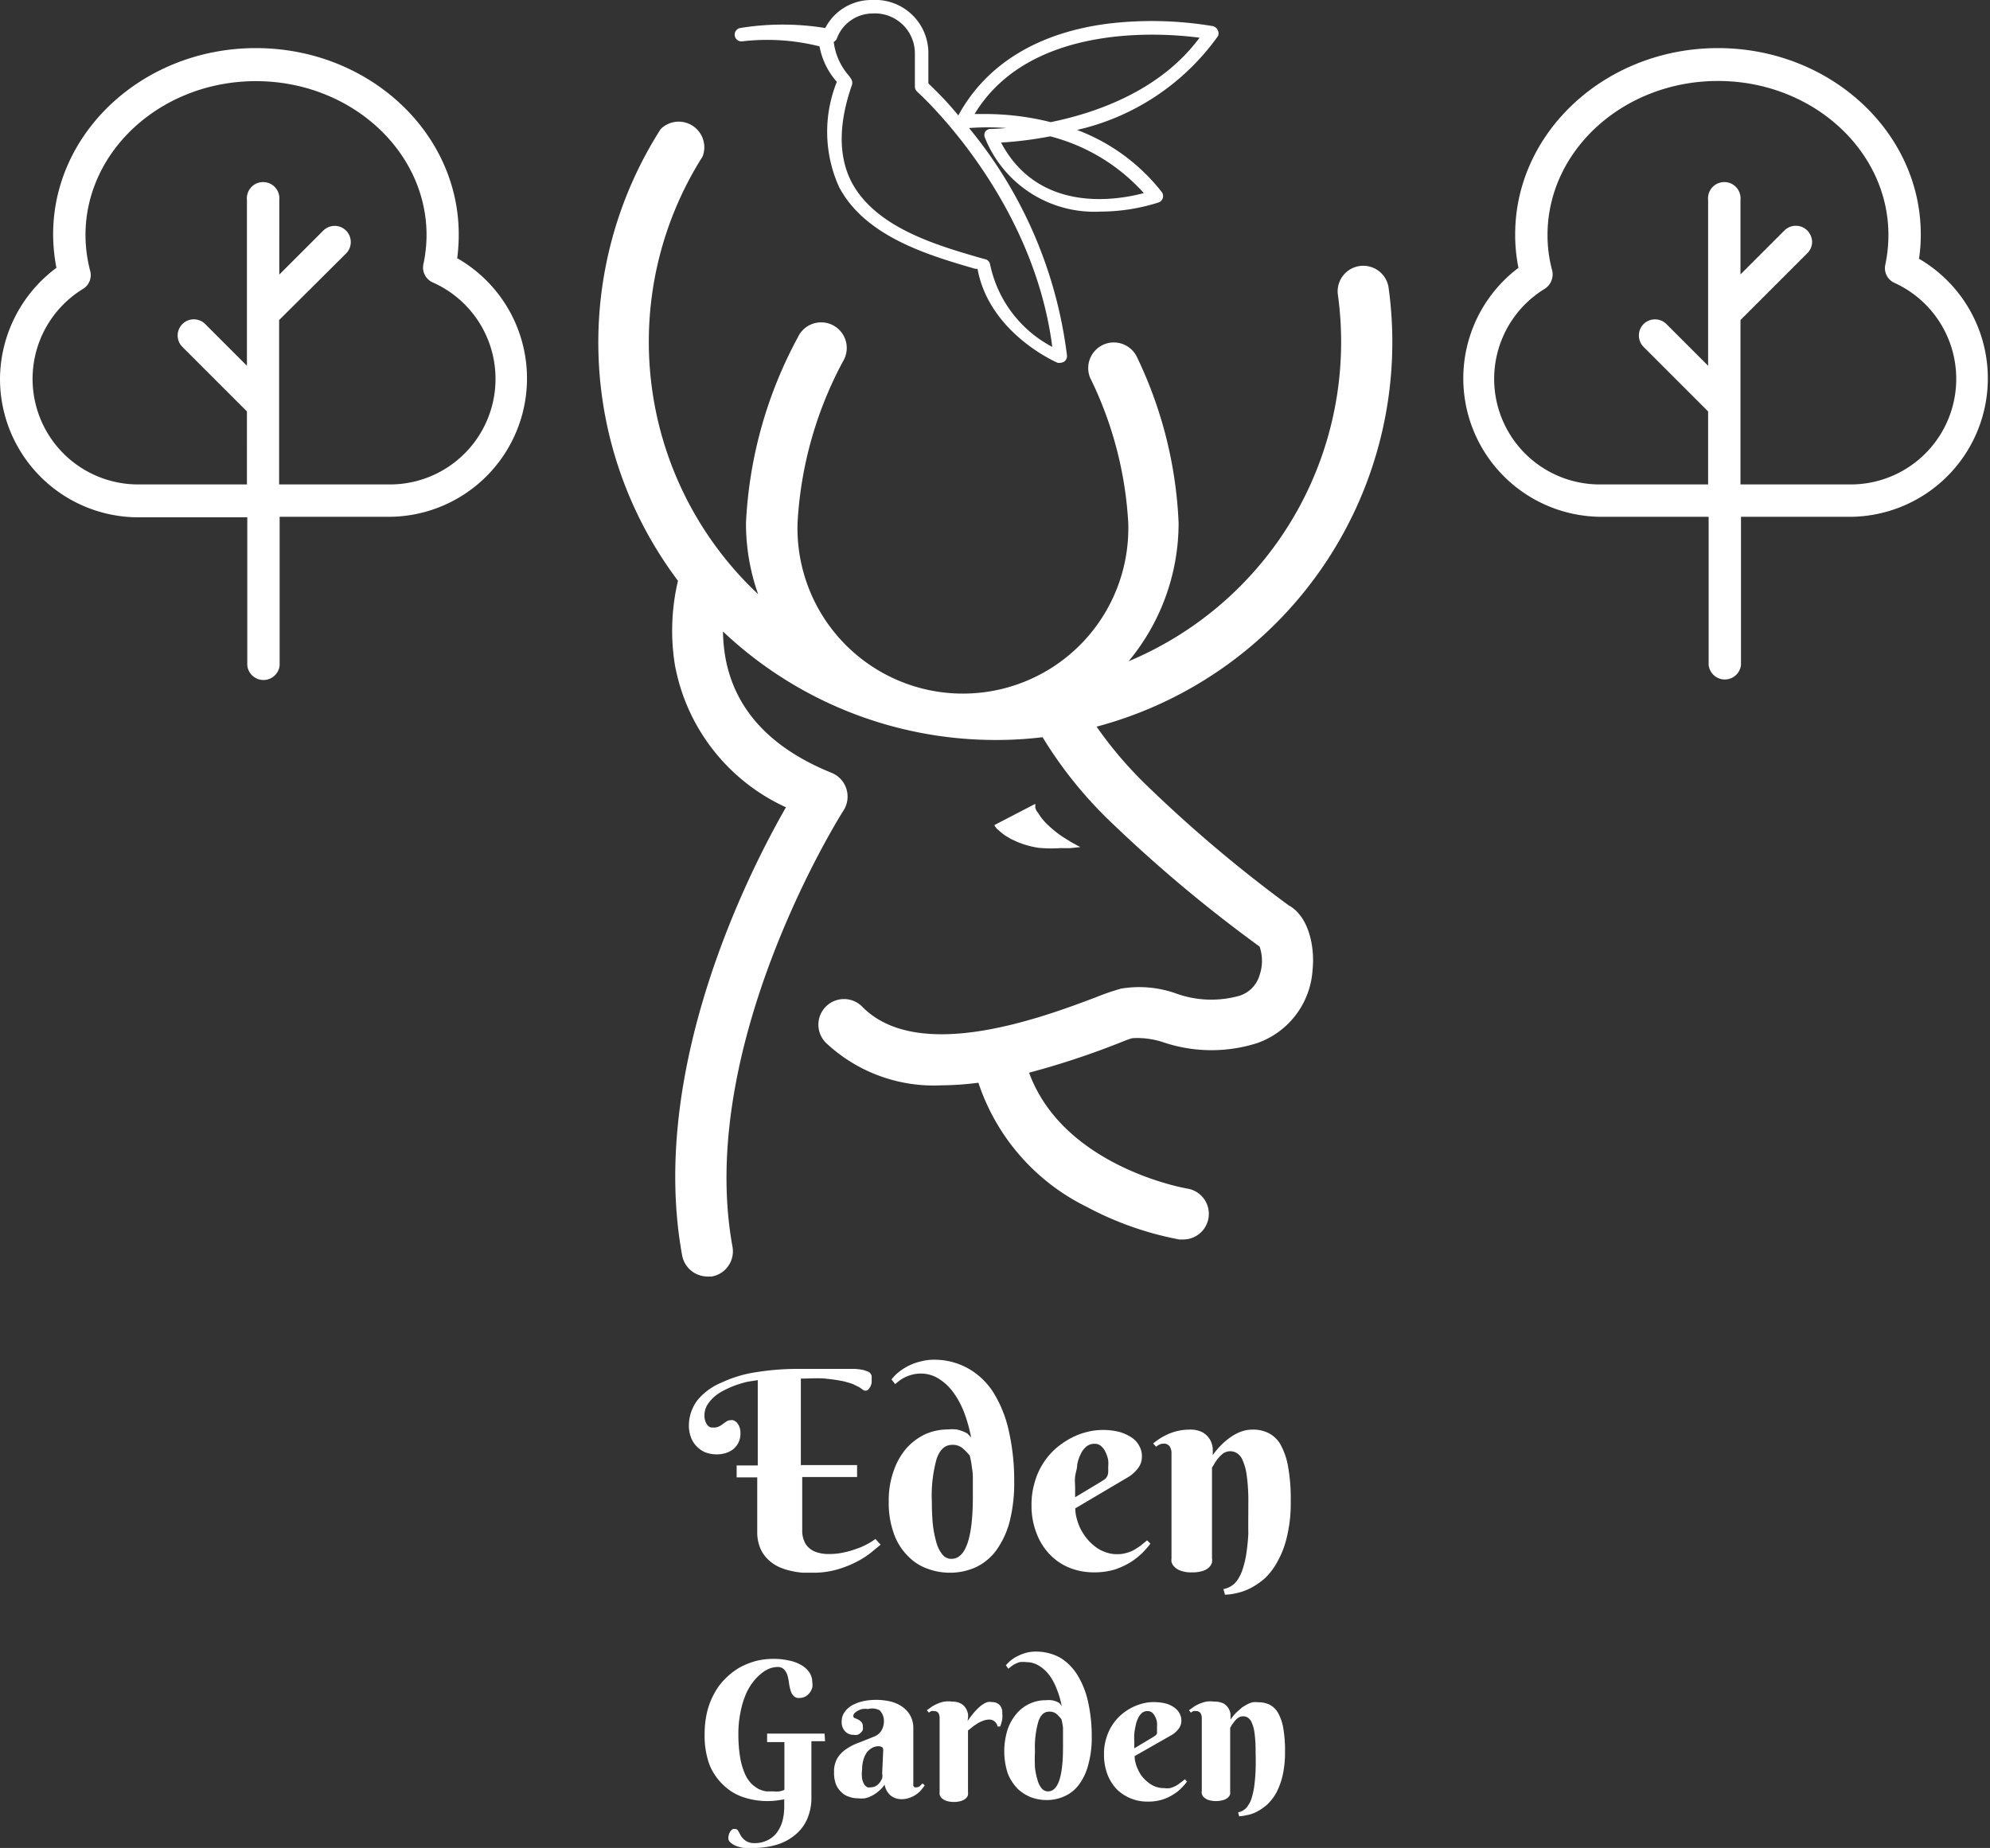 <svg id="Layer_1" data-name="Layer 1" xmlns="http://www.w3.org/2000/svg" viewBox="0 0 115 106.81"><rect x="0" y="0" width="115" height="106.81" fill="#333333" stroke="none"/><defs><style>.cls-1{fill:#fff;}</style></defs><path class="cls-1" d="M75.85,56.08a4.8,4.8,0,0,1-3.2,4.21,8.71,8.71,0,0,1-5.46-.06A4.81,4.81,0,0,0,65.51,60c-.18,0-.68.23-1.16.41A46.73,46.73,0,0,1,59.47,62c2,5.47,9.07,6.69,9.15,6.7a1.48,1.48,0,0,1-.23,2.94l-.24,0a18.59,18.59,0,0,1-5.32-1.87,12.32,12.32,0,0,1-6.29-7.19,17,17,0,0,1-2.13.15,9.09,9.09,0,0,1-6.62-2.4,1.48,1.48,0,1,1,2.08-2.1c3.27,3.24,10.39.57,13.44-.58a13.31,13.31,0,0,1,1.48-.51,6.34,6.34,0,0,1,3.14.27,6,6,0,0,0,3.71.14,1.76,1.76,0,0,0,1.15-1.19,2.53,2.53,0,0,0,0-1.65,81.55,81.55,0,0,1-8.67-7.27,24.16,24.16,0,0,1-3.87-4.83,22.53,22.53,0,0,1-2.74.16A22.93,22.93,0,0,1,41.78,36.5,9.47,9.47,0,0,0,41.92,38c.54,3,2.6,5.24,6.14,6.67a1.47,1.47,0,0,1,.85.92,1.49,1.49,0,0,1-.16,1.25c-.09.13-8.56,13.5-6.42,25.22a1.48,1.48,0,0,1-1.19,1.72l-.26,0a1.49,1.49,0,0,1-1.46-1.22c-1.94-10.62,3.72-21.93,6-25.9A11.28,11.28,0,0,1,39,38.42a12.48,12.48,0,0,1,.18-4.85,22.91,22.91,0,0,1-1-26.11A1.48,1.48,0,0,1,40.6,9.05a20,20,0,0,0,3.21,25.29,12.25,12.25,0,0,1-.7-4.12,25,25,0,0,1,3-10.73,1.48,1.48,0,1,1,2.62,1.37,22.26,22.26,0,0,0-2.64,9.36,9.56,9.56,0,1,0,19.11,0A21.68,21.68,0,0,0,63,21.84a1.48,1.48,0,0,1,2.68-1.25,24.44,24.44,0,0,1,2.43,9.63,12.49,12.49,0,0,1-2.89,8A20,20,0,0,0,77.31,17a1.48,1.48,0,0,1,2.93-.41A23,23,0,0,1,63.37,42a23.12,23.12,0,0,0,2.82,3.32,79.05,79.05,0,0,0,8.27,7C75.61,52.94,76,54.68,75.85,56.08Z"/><path class="cls-1" d="M59.83,46.46l0,0s0,0,0,0h0s0,0,0,0,0,0,0,.06a1.36,1.36,0,0,0,0,.17,1.34,1.34,0,0,0,.07.18L60,47a3.25,3.25,0,0,0,.62.74,6.28,6.28,0,0,0,.84.66l.47.29.5.27-.58.06-.58,0A7.31,7.31,0,0,1,60,49a5.22,5.22,0,0,1-1.26-.36l-.32-.15-.32-.19a3.49,3.49,0,0,1-.32-.25l-.17-.15-.08-.1-.05-.06,0,0,0-.06Z"/><path class="cls-1" d="M70.37,1.74a.41.41,0,0,0-.28-.23,21.31,21.31,0,0,0-6-.15C60,1.87,57,3.7,55.38,6.67c-.82-1-1.47-1.59-1.73-1.85V3.08A3.07,3.07,0,0,0,50.4,0a3,3,0,0,0-2.71,1.62,15.31,15.31,0,0,0-4.92,0,.39.39,0,0,0,.12.77,12.36,12.36,0,0,1,4.47.29,4.23,4.23,0,0,0,1,2.05l0,0a7.74,7.74,0,0,0,.13,6.08c1.52,2.88,5.19,3.95,7.88,4.73l.12,0c.67,3.67,4.46,5.36,4.63,5.43a.4.4,0,0,0,.15,0,.48.48,0,0,0,.23-.07.4.4,0,0,0,.16-.35A25.56,25.56,0,0,0,56,7.4a14.52,14.52,0,0,1,2.15,0c-.54.05-.87.05-.89.05h0a.39.39,0,0,0-.33.17.4.4,0,0,0,0,.37,6.81,6.81,0,0,0,6.67,4.24,11.16,11.16,0,0,0,3.36-.53.41.41,0,0,0,.24-.26.4.4,0,0,0-.07-.35,11.23,11.23,0,0,0-4.89-3.58,13.74,13.74,0,0,0,8.15-5.43A.4.4,0,0,0,70.37,1.74ZM57.22,15.3A.4.4,0,0,0,57,15l-.37-.1c-2.55-.74-6-1.75-7.4-4.34-.78-1.48-.79-3.38,0-5.64.08-.24-.07-.41-.22-.6a3.62,3.62,0,0,1-.83-1.9.38.38,0,0,0,.19-.22A2.21,2.21,0,0,1,50.4.78a2.31,2.31,0,0,1,2.47,2.3V5a.42.42,0,0,0,.13.3c.07.06,6.69,6,7.81,14.75A7,7,0,0,1,57.22,15.3Zm8.88-4.14c-1.56.42-6.07,1.19-8.25-2.92a21.86,21.86,0,0,0,2.84-.36A10.93,10.93,0,0,1,66.1,11.16Zm-5.38-4.1a15.58,15.58,0,0,0-3.8-.47h-.6c3.19-5.27,10.82-4.7,13-4.41C67.08,5.21,63.42,6.51,60.72,7.06Z"/><path class="cls-1" d="M110.9,14.94a9.19,9.19,0,0,0,.1-1.39c0-5.94-5.26-10.77-11.72-10.77S87.56,7.61,87.56,13.55a9.64,9.64,0,0,0,.19,1.93,8,8,0,0,0,4.71,14.39h6.28v8.56a.94.94,0,0,0,1.87,0V29.87H107a8,8,0,0,0,3.87-14.93ZM107,28h-6.42v-9.5l3.86-3.86a.94.94,0,0,0,.28-.66,1,1,0,0,0-.28-.66.94.94,0,0,0-1.32,0l-2.54,2.54V11.56a.94.94,0,1,0-1.87,0v9.58l-2.41-2.41a.94.94,0,0,0-1.32,0,.94.94,0,0,0,0,1.32l3.73,3.73V28H92.46a6.1,6.1,0,0,1-3.17-11.32,1,1,0,0,0,.42-1,7.87,7.87,0,0,1-.28-2.1c0-4.91,4.42-8.9,9.85-8.9s9.85,4,9.85,8.9a8.38,8.38,0,0,1-.18,1.72.93.93,0,0,0,.53,1.05A6.1,6.1,0,0,1,107,28Z"/><path class="cls-1" d="M26.42,14.94a10.7,10.7,0,0,0,.09-1.39c0-5.94-5.25-10.77-11.72-10.77S3.07,7.61,3.07,13.55a10.43,10.43,0,0,0,.19,1.93A8.06,8.06,0,0,0,0,21.9a8,8,0,0,0,8,8h6.29v8.56a.94.94,0,0,0,1.87,0V29.87h6.41a8,8,0,0,0,3.88-14.93ZM22.54,28H16.13v-9.5L20,14.65a.93.93,0,0,0,.27-.66.93.93,0,0,0-1.59-.66l-2.54,2.54V11.56a.94.94,0,1,0-1.87,0v9.58l-2.41-2.41a.93.93,0,1,0-1.32,1.32l3.73,3.73V28H8A6.1,6.1,0,0,1,4.81,16.69a.93.93,0,0,0,.41-1,8.3,8.3,0,0,1-.28-2.1c0-4.91,4.42-8.9,9.85-8.9s9.86,4,9.86,8.9a8.31,8.31,0,0,1-.19,1.72A.94.94,0,0,0,25,16.32,6.1,6.1,0,0,1,22.54,28Z"/><path class="cls-1" d="M39.81,82.47a2.44,2.44,0,0,1,.51-1.56,3.57,3.57,0,0,1,1.38-1,7.2,7.2,0,0,1,2-.6,15.2,15.2,0,0,1,2.5-.19h1.24l1.1,0,.85,0a3.43,3.43,0,0,1,.53.07l.25.09a.31.31,0,0,1,.14.11.35.35,0,0,1,.06.14,1.11,1.11,0,0,1,0,.19,1.65,1.65,0,0,1,0,.21,1,1,0,0,1-.07.21,1.25,1.25,0,0,1-.12.17.23.23,0,0,1-.17.07.27.27,0,0,1-.14-.05l-.21-.15-.37-.18a4.93,4.93,0,0,0-.62-.18c-.26-.05-.58-.1-1-.14s-.85,0-1.39,0v5h3.25v.69H46.36v3.06a1.54,1.54,0,0,0,.11.63,1,1,0,0,0,.31.43,1.2,1.2,0,0,0,.49.25,2.12,2.12,0,0,0,.64.08,3.68,3.68,0,0,0,.8-.08,4.61,4.61,0,0,0,.75-.21,3.53,3.53,0,0,0,.65-.28,3.13,3.13,0,0,0,.48-.3l.3.33-.52.43a4.94,4.94,0,0,1-.81.53,6,6,0,0,1-1.1.45A4.85,4.85,0,0,1,47,90.9l-.61,0a4.6,4.6,0,0,1-.7-.11,3.3,3.3,0,0,1-.71-.24,2.17,2.17,0,0,1-.61-.43,1.91,1.91,0,0,1-.44-.65,2.38,2.38,0,0,1-.17-.93V85.39H42.57V84.7h1.22V79.77l-.58.09a6.75,6.75,0,0,0-.66.19,5.65,5.65,0,0,0-.67.29,2.71,2.71,0,0,0-.59.38,2.14,2.14,0,0,0-.42.49,1.18,1.18,0,0,0-.16.58.9.9,0,0,0,.07.4.57.57,0,0,0,.15.23.38.38,0,0,0,.18.09l.13,0a.63.63,0,0,0,.32-.07,1.18,1.18,0,0,0,.22-.14l.2-.14a.37.37,0,0,1,.2-.07.49.49,0,0,1,.2,0,.63.63,0,0,1,.2.13.87.87,0,0,1,.15.25,1,1,0,0,1,.06.37,1.2,1.2,0,0,1-.12.55,1.15,1.15,0,0,1-.31.38,1.3,1.3,0,0,1-.44.22,1.66,1.66,0,0,1-.49.07,1.87,1.87,0,0,1-.68-.12,1.57,1.57,0,0,1-.51-.36,1.51,1.51,0,0,1-.32-.53A2,2,0,0,1,39.81,82.47Z"/><path class="cls-1" d="M56.12,83.08a8.89,8.89,0,0,0-.41-1.46,5,5,0,0,0-.64-1.17,3,3,0,0,0-.85-.78,1.91,1.91,0,0,0-1-.28,2,2,0,0,0-.57.08,2.24,2.24,0,0,0-.44.18,2.08,2.08,0,0,0-.31.21l-.17.14-.21-.27a2.5,2.5,0,0,1,.46-.46,3.21,3.21,0,0,1,.59-.36,3,3,0,0,1,.68-.23,2.88,2.88,0,0,1,.71-.09,4,4,0,0,1,2,.51,4.15,4.15,0,0,1,1.47,1.42,7.13,7.13,0,0,1,.88,2.24,13,13,0,0,1,.3,2.9,9,9,0,0,1-.26,2.27,5.08,5.08,0,0,1-.75,1.64,3.13,3.13,0,0,1-1.18,1,3.57,3.57,0,0,1-1.56.33,3.64,3.64,0,0,1-1.23-.22,2.89,2.89,0,0,1-1.12-.7,3.46,3.46,0,0,1-.83-1.27,5.19,5.19,0,0,1-.32-1.93A5,5,0,0,1,51.65,85a3.91,3.91,0,0,1,.74-1.3,3.41,3.41,0,0,1,1.09-.81,3.27,3.27,0,0,1,1.31-.27,2.33,2.33,0,0,1,.48,0,1.79,1.79,0,0,1,.37.11,1.69,1.69,0,0,1,.27.13Zm.1,3.44v-.35c0-.17,0-.37,0-.6s0-.47-.05-.72a4.87,4.87,0,0,0-.13-.72,3.42,3.42,0,0,0-.42-.43.87.87,0,0,0-.59-.19c-.41,0-.71.26-.9.8a7.89,7.89,0,0,0-.28,2.47q0,.73.06,1.35a6.48,6.48,0,0,0,.21,1.05,1.88,1.88,0,0,0,.35.68.65.65,0,0,0,.51.24C55.8,90.1,56.22,88.91,56.22,86.52Z"/><path class="cls-1" d="M62.14,87.18a2.11,2.11,0,0,0,.07.54,3.57,3.57,0,0,0,.21.6,3.71,3.71,0,0,0,.35.56,2.73,2.73,0,0,0,.48.48,2,2,0,0,0,.6.34,1.88,1.88,0,0,0,.72.13,1.7,1.7,0,0,0,.51-.07,1.67,1.67,0,0,0,.44-.17,4.25,4.25,0,0,0,.39-.25l.38-.31.19.19a4.92,4.92,0,0,1-.46.53,4.25,4.25,0,0,1-.68.54,4.44,4.44,0,0,1-.93.43,4.15,4.15,0,0,1-1.22.16,3.76,3.76,0,0,1-1.32-.24,3.25,3.25,0,0,1-1.15-.74,3.54,3.54,0,0,1-.8-1.23A4.36,4.36,0,0,1,59.61,87a4.46,4.46,0,0,1,.18-1.31A4.1,4.1,0,0,1,61,83.73a4.83,4.83,0,0,1,.87-.6,4.07,4.07,0,0,1,.93-.36,3.67,3.67,0,0,1,.91-.12,3.78,3.78,0,0,1,1,.12,2.53,2.53,0,0,1,.72.34,1.3,1.3,0,0,1,.42.49,1.18,1.18,0,0,1,.14.58,1.08,1.08,0,0,1-.21.66,2,2,0,0,1-.56.52Zm1.57-1.59.17-.12a.45.45,0,0,0,.1-.14.58.58,0,0,0,.06-.21,2.36,2.36,0,0,0,0-.3,2.29,2.29,0,0,0,0-.43,1.7,1.7,0,0,0-.15-.45,1,1,0,0,0-.25-.35.53.53,0,0,0-.38-.14.71.71,0,0,0-.48.16,1.22,1.22,0,0,0-.33.44,2.19,2.19,0,0,0-.2.61c0,.22-.09.45-.12.68s0,.45,0,.66v.54Z"/><path class="cls-1" d="M72.14,86.87a10.87,10.87,0,0,0-.09-1.57,3.15,3.15,0,0,0-.24-.9.85.85,0,0,0-.33-.41.73.73,0,0,0-.77,0,1.61,1.61,0,0,0-.3.28,2.58,2.58,0,0,0-.22.31,1.75,1.75,0,0,1-.15.24v5.23a.85.85,0,0,1,0,.25.61.61,0,0,1-.15.27.89.89,0,0,1-.36.22,1.91,1.91,0,0,1-.65.09,1.7,1.7,0,0,1-.66-.1.9.9,0,0,1-.36-.23.64.64,0,0,1-.16-.27,1.2,1.2,0,0,1,0-.23V84a.71.71,0,0,0-.1-.39.4.4,0,0,0-.36-.17.56.56,0,0,0-.23.05,1,1,0,0,0-.2.13l-.17-.19a4.85,4.85,0,0,1,.41-.3,3.62,3.62,0,0,1,.48-.25,3.06,3.06,0,0,1,1.18-.25,1.55,1.55,0,0,1,.79.16,1.18,1.18,0,0,1,.42.41,1.23,1.23,0,0,1,.16.49,3.73,3.73,0,0,1,0,.42,4.6,4.6,0,0,1,.65-.74,3.37,3.37,0,0,1,.34-.27,2.55,2.55,0,0,1,.39-.24,2.11,2.11,0,0,1,.44-.17,1.84,1.84,0,0,1,.47-.06,2,2,0,0,1,.94.2,1.69,1.69,0,0,1,.7.68,4.18,4.18,0,0,1,.43,1.27,10.58,10.58,0,0,1,.15,2,8.15,8.15,0,0,1-.21,2,5.41,5.41,0,0,1-.53,1.43,3.93,3.93,0,0,1-.74,1,4.23,4.23,0,0,1-.84.58,3.17,3.17,0,0,1-.81.29,3,3,0,0,1-.67.09l-.09-.32a1.39,1.39,0,0,0,.44-.17,1.27,1.27,0,0,0,.36-.34,2.41,2.41,0,0,0,.29-.58,5.46,5.46,0,0,0,.22-.87,12.18,12.18,0,0,0,.13-1.24C72.13,88.07,72.14,87.51,72.14,86.87Z"/><path class="cls-1" d="M47.68,100.64h-.79v3.21a3.08,3.08,0,0,1-.25,1.3,2.4,2.4,0,0,1-.71.92,3,3,0,0,1-1.07.56,4.77,4.77,0,0,1-1.34.18,3.1,3.1,0,0,1-.54,0,2.44,2.44,0,0,1-.45-.12,1.1,1.1,0,0,1-.32-.2.33.33,0,0,1-.12-.25.74.74,0,0,1,.11-.38.62.62,0,0,1,.14-.14.35.35,0,0,1,.18,0,.14.14,0,0,1,.11.06s.06.09.09.15l.11.2a1,1,0,0,0,.17.19.7.7,0,0,0,.24.15.88.88,0,0,0,.35.06,1.62,1.62,0,0,0,.75-.16,1.49,1.49,0,0,0,.54-.43,2,2,0,0,0,.33-.66,3.24,3.24,0,0,0,.11-.85V104l-.46.07a4.41,4.41,0,0,1-1.92-.2,3,3,0,0,1-1.14-.7A3.33,3.33,0,0,1,41,102a4.89,4.89,0,0,1-.28-1.76,5.5,5.5,0,0,1,.15-1.32,4.35,4.35,0,0,1,.43-1.08,3.48,3.48,0,0,1,.65-.85,4,4,0,0,1,.81-.62,4.62,4.62,0,0,1,.93-.37,4.21,4.21,0,0,1,1-.12,4.1,4.1,0,0,1,.88.09,2.35,2.35,0,0,1,.72.26,1.43,1.43,0,0,1,.48.43,1,1,0,0,1,.17.57.87.87,0,0,1,0,.31.85.85,0,0,1-.15.3.88.88,0,0,1-.25.22.78.78,0,0,1-.35.08.41.41,0,0,1-.34-.13.74.74,0,0,1-.17-.33,2.85,2.85,0,0,1-.09-.44,2.72,2.72,0,0,0-.09-.43.91.91,0,0,0-.2-.33.53.53,0,0,0-.39-.13,1.32,1.32,0,0,0-.44.09,1.76,1.76,0,0,0-.48.29,3,3,0,0,0-.49.51,3.26,3.26,0,0,0-.42.74,4.94,4.94,0,0,0-.29,1,6,6,0,0,0-.12,1.26,8.07,8.07,0,0,0,.1,1.32,4.11,4.11,0,0,0,.26.92,1.93,1.93,0,0,0,.37.59,1.87,1.87,0,0,0,.44.33,1.56,1.56,0,0,0,.45.14l.4,0a1.83,1.83,0,0,0,.35,0,1.23,1.23,0,0,0,.29-.09v-2.76h-1v-.49h3.32Z"/><path class="cls-1" d="M50.17,98.78a1.22,1.22,0,0,0-.34,0,.84.84,0,0,0-.27.11.72.72,0,0,0-.19.14.29.29,0,0,0-.06.15.12.12,0,0,0,.08.12l.19.08a.85.85,0,0,1,.19.14.33.33,0,0,1,.09.26.54.54,0,0,1,0,.21.52.52,0,0,1-.13.17.54.54,0,0,1-.18.11.57.57,0,0,1-.22,0,.64.64,0,0,1-.5-.21.75.75,0,0,1-.19-.55.92.92,0,0,1,.18-.57,1.31,1.31,0,0,1,.45-.39,2.42,2.42,0,0,1,.64-.23,3.49,3.49,0,0,1,.71-.07,3.62,3.62,0,0,1,.82.09,2,2,0,0,1,.69.3,1.54,1.54,0,0,1,.47.51,1.5,1.5,0,0,1,.18.76v3.09a.45.45,0,0,0,0,.11.43.43,0,0,0,0,.11.27.27,0,0,0,.07.08.21.21,0,0,0,.12,0,.28.28,0,0,0,.19-.07l.15-.15.13.11c-.05.08-.12.16-.19.25a1.39,1.39,0,0,1-.28.26,1.52,1.52,0,0,1-.38.2,1.35,1.35,0,0,1-.5.09,1,1,0,0,1-.62-.21,1.08,1.08,0,0,1-.35-.63,1.7,1.7,0,0,1-.36.39,1.89,1.89,0,0,1-.39.26,1.53,1.53,0,0,1-.39.14,1.9,1.9,0,0,1-.4,0,1.44,1.44,0,0,1-.51-.09,1,1,0,0,1-.44-.26,1.22,1.22,0,0,1-.32-.46,1.78,1.78,0,0,1-.11-.69,1.53,1.53,0,0,1,.19-.82,1.75,1.75,0,0,1,.52-.53,3.12,3.12,0,0,1,.73-.37l.83-.33a.88.88,0,0,0,.47-.37,1.09,1.09,0,0,0,.14-.51.88.88,0,0,0-.24-.65A.87.87,0,0,0,50.17,98.78Zm.87,2.39A.29.29,0,0,0,51,101a.42.42,0,0,0-.23-.07.74.74,0,0,0-.36.09,1,1,0,0,0-.31.26,1.37,1.37,0,0,0-.2.42,2,2,0,0,0-.08.57,2,2,0,0,0,0,.53,1,1,0,0,0,.12.33.44.44,0,0,0,.19.17.38.38,0,0,0,.21,0,.5.5,0,0,0,.27-.07.67.67,0,0,0,.22-.19,1.1,1.1,0,0,0,.15-.26.69.69,0,0,0,0-.28Z"/><path class="cls-1" d="M55.91,99.48a5.34,5.34,0,0,1,.44-.57,2.28,2.28,0,0,1,.22-.22,1.3,1.3,0,0,1,.23-.18,1.05,1.05,0,0,1,.26-.13.6.6,0,0,1,.26,0,.58.58,0,0,1,.44.16.64.64,0,0,1,.16.47,2,2,0,0,1,0,.36,2.86,2.86,0,0,1-.12.42h-.15a.5.5,0,0,0-.16-.28.46.46,0,0,0-.35-.12,1,1,0,0,0-.33.07,1.87,1.87,0,0,0-.32.15c-.1.07-.2.13-.3.21l-.25.2v3.56a1.49,1.49,0,0,1,0,.17.44.44,0,0,1-.11.18.66.66,0,0,1-.25.15,1.35,1.35,0,0,1-.46.07,1.32,1.32,0,0,1-.45-.07.78.78,0,0,1-.26-.16.5.5,0,0,1-.11-.2,1,1,0,0,1,0-.15V99.29a.61.61,0,0,0-.07-.28.3.3,0,0,0-.25-.11.35.35,0,0,0-.16,0,.55.55,0,0,0-.14.09l-.12-.14.28-.2a2.11,2.11,0,0,1,.73-.3,1.56,1.56,0,0,1,.44,0,1.2,1.2,0,0,1,.4.06.88.88,0,0,1,.27.16.91.91,0,0,1,.17.23,1.14,1.14,0,0,1,.09.26,1,1,0,0,1,0,.24A1.56,1.56,0,0,1,55.91,99.48Z"/><path class="cls-1" d="M61.36,98.63a5.07,5.07,0,0,0-.29-1,3.34,3.34,0,0,0-.44-.82,2.17,2.17,0,0,0-.6-.54,1.36,1.36,0,0,0-.71-.2,1.62,1.62,0,0,0-.4,0,1.81,1.81,0,0,0-.31.13,1.27,1.27,0,0,0-.21.15l-.13.1-.14-.2a2.36,2.36,0,0,1,.32-.31,2.22,2.22,0,0,1,.42-.25,2.38,2.38,0,0,1,.47-.17,2.05,2.05,0,0,1,.49-.06,2.88,2.88,0,0,1,1.43.35,3,3,0,0,1,1,1,5,5,0,0,1,.62,1.56,9.11,9.11,0,0,1,.21,2,5.77,5.77,0,0,1-.19,1.59,3.3,3.3,0,0,1-.52,1.15,2.08,2.08,0,0,1-.82.69,2.45,2.45,0,0,1-1.09.24,2.6,2.6,0,0,1-.86-.15,2.43,2.43,0,0,1-.79-.49,2.75,2.75,0,0,1-.58-.89,4.17,4.17,0,0,1,0-2.58,2.8,2.8,0,0,1,.53-.91,2.21,2.21,0,0,1,.76-.56,2.18,2.18,0,0,1,.91-.19,1.61,1.61,0,0,1,.33,0,1.38,1.38,0,0,1,.26.07.67.67,0,0,1,.19.1A.56.56,0,0,1,61.36,98.63Zm.07,2.41v-.25c0-.12,0-.26,0-.42s0-.33,0-.51a3.56,3.56,0,0,0-.09-.49,2.16,2.16,0,0,0-.29-.31.64.64,0,0,0-.42-.13c-.28,0-.49.18-.62.56a5.31,5.31,0,0,0-.2,1.73,9.18,9.18,0,0,0,0,.94,4.06,4.06,0,0,0,.15.73,1.27,1.27,0,0,0,.24.48.48.48,0,0,0,.36.17C61.14,103.54,61.43,102.7,61.43,101Z"/><path class="cls-1" d="M65.57,101.5a1.37,1.37,0,0,0,.05.38,1.87,1.87,0,0,0,.15.41,1.85,1.85,0,0,0,.24.4,2.13,2.13,0,0,0,.34.33,1.52,1.52,0,0,0,.41.24,1.4,1.4,0,0,0,.51.09,1.29,1.29,0,0,0,.35,0,1.66,1.66,0,0,0,.31-.12,1.59,1.59,0,0,0,.27-.18c.09-.06.18-.14.27-.21l.13.13a3.21,3.21,0,0,1-.32.37,2.37,2.37,0,0,1-.48.38,2.61,2.61,0,0,1-.65.3,2.78,2.78,0,0,1-.85.11,2.51,2.51,0,0,1-1.73-.68,2.61,2.61,0,0,1-.56-.86,3.23,3.23,0,0,1-.21-1.21,2.9,2.9,0,0,1,.13-.91,2.89,2.89,0,0,1,.84-1.34,3.33,3.33,0,0,1,.61-.42,3.23,3.23,0,0,1,.65-.25,2.39,2.39,0,0,1,.64-.08,2.87,2.87,0,0,1,.7.08,1.55,1.55,0,0,1,.5.24,1,1,0,0,1,.3.34.86.86,0,0,1,.1.41.75.75,0,0,1-.15.46,1.35,1.35,0,0,1-.39.36Zm1.1-1.12.11-.08a.39.39,0,0,0,.08-.1.47.47,0,0,0,0-.14,1.34,1.34,0,0,0,0-.21,1.89,1.89,0,0,0,0-.31,1.12,1.12,0,0,0-.1-.31A.94.94,0,0,0,66.6,99a.4.4,0,0,0-.26-.1A.5.5,0,0,0,66,99a.93.93,0,0,0-.23.31,1.59,1.59,0,0,0-.14.42,4,4,0,0,0-.08.48,3.67,3.67,0,0,0,0,.46c0,.15,0,.27,0,.38Z"/><path class="cls-1" d="M72.56,101.28a7.92,7.92,0,0,0-.06-1.1,2.14,2.14,0,0,0-.17-.63.62.62,0,0,0-.23-.28.48.48,0,0,0-.26-.07.54.54,0,0,0-.28.08,1,1,0,0,0-.21.2l-.16.21a1.09,1.09,0,0,1-.1.17v3.66a1.49,1.49,0,0,1,0,.17.41.41,0,0,1-.11.19.66.66,0,0,1-.25.15,1.55,1.55,0,0,1-.92,0,.83.83,0,0,1-.25-.16.4.4,0,0,1-.11-.2.44.44,0,0,1,0-.15V99.29a.51.51,0,0,0-.08-.28.28.28,0,0,0-.25-.11.33.33,0,0,0-.15,0,.6.6,0,0,0-.15.09l-.11-.14.28-.2a1.83,1.83,0,0,1,.34-.18,2.22,2.22,0,0,1,.39-.12,1.49,1.49,0,0,1,.43,0,1.21,1.21,0,0,1,.56.11.89.89,0,0,1,.29.29.85.85,0,0,1,.11.34c0,.12,0,.22,0,.3a2.56,2.56,0,0,1,.46-.52l.23-.2.27-.16a1.66,1.66,0,0,1,.31-.12,1.24,1.24,0,0,1,.33,0,1.39,1.39,0,0,1,.66.14,1.18,1.18,0,0,1,.49.48,2.73,2.73,0,0,1,.3.88,7.49,7.49,0,0,1,.1,1.36,6.18,6.18,0,0,1-.14,1.38,4.28,4.28,0,0,1-.37,1,2.83,2.83,0,0,1-.52.67,3,3,0,0,1-.59.41,2.05,2.05,0,0,1-.57.2,3.24,3.24,0,0,1-.46.07l-.06-.23a.79.79,0,0,0,.3-.12.71.71,0,0,0,.25-.24,1.49,1.49,0,0,0,.21-.4,4.53,4.53,0,0,0,.15-.61q.06-.37.09-.87T72.56,101.28Z"/></svg>